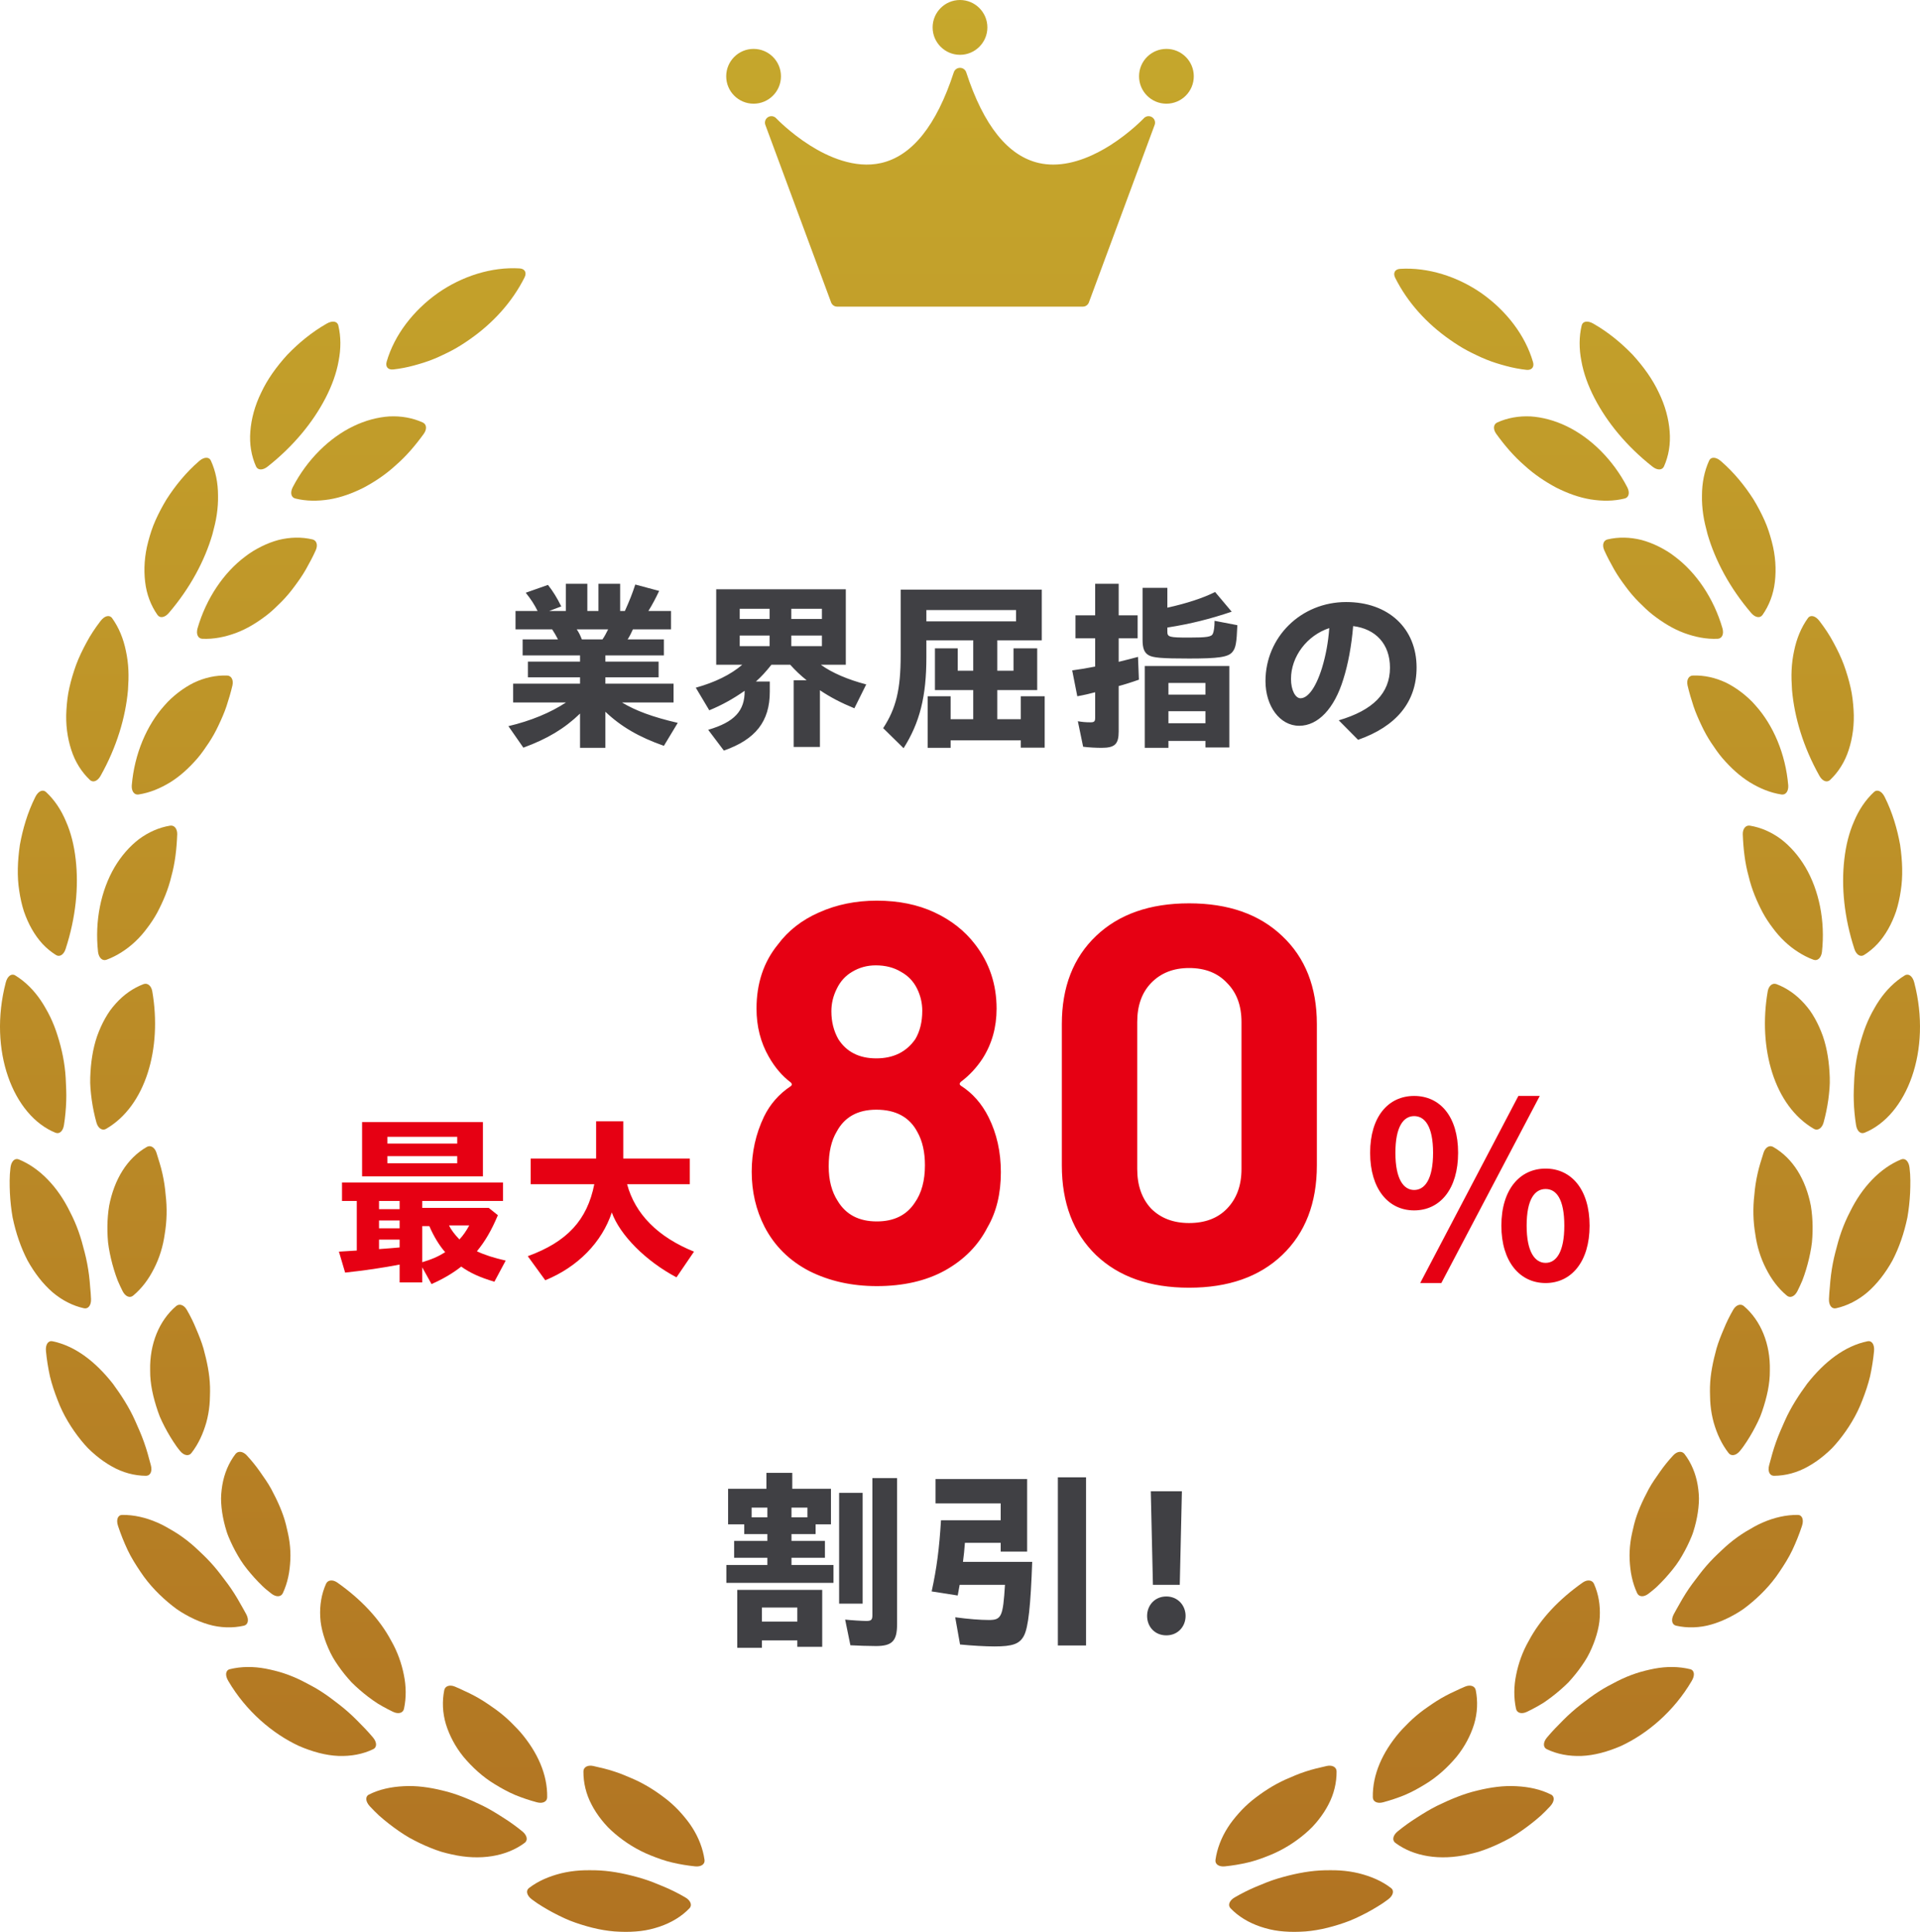 <svg width="158" height="159" viewBox="0 0 158 159" fill="none" xmlns="http://www.w3.org/2000/svg">
<path d="M42.754 22.091C40.465 21.953 38.029 22.721 36.025 24.125C34.03 25.543 32.461 27.55 31.82 29.765C31.695 30.182 31.932 30.455 32.363 30.407C32.932 30.344 33.492 30.236 34.039 30.088C34.587 29.94 35.14 29.773 35.668 29.557C35.933 29.45 36.194 29.334 36.45 29.209C36.708 29.086 36.968 28.963 37.22 28.826C37.727 28.557 38.208 28.244 38.678 27.915C40.557 26.6 42.151 24.867 43.171 22.821C43.363 22.43 43.187 22.113 42.754 22.091Z" fill="url(#paint0_linear_11349_2942)"/>
<path d="M26.878 26.639C25.64 27.346 24.565 28.243 23.642 29.201C22.745 30.186 21.998 31.228 21.494 32.314C20.969 33.381 20.678 34.481 20.601 35.511C20.516 36.536 20.683 37.524 21.068 38.388C21.215 38.716 21.628 38.719 22.023 38.401C24.128 36.741 25.746 34.778 26.79 32.758C27.31 31.75 27.685 30.729 27.865 29.712C28.06 28.712 28.064 27.719 27.841 26.785C27.757 26.43 27.344 26.366 26.878 26.639Z" fill="url(#paint1_linear_11349_2942)"/>
<path d="M34.882 35.693C34.173 36.675 33.411 37.563 32.564 38.295C31.744 39.052 30.836 39.651 29.928 40.136C29 40.602 28.062 40.944 27.11 41.102C26.151 41.254 25.215 41.254 24.304 41.03C23.958 40.946 23.862 40.553 24.084 40.112C25.274 37.81 27.117 36.024 29.08 35.078C30.063 34.604 31.076 34.336 32.038 34.273C33.017 34.227 33.948 34.389 34.79 34.772C35.109 34.917 35.147 35.315 34.882 35.693Z" fill="url(#paint2_linear_11349_2942)"/>
<path d="M16.379 37.956C15.301 38.889 14.42 39.98 13.703 41.1C13.357 41.669 13.054 42.248 12.796 42.825C12.534 43.401 12.351 43.997 12.198 44.572C11.888 45.72 11.822 46.859 11.943 47.883C12.057 48.904 12.418 49.843 12.961 50.614C13.169 50.907 13.574 50.83 13.9 50.441C15.643 48.403 16.843 46.157 17.48 43.977C17.627 43.423 17.761 42.892 17.838 42.356C17.918 41.822 17.953 41.294 17.942 40.777C17.94 39.758 17.753 38.785 17.353 37.912C17.202 37.581 16.784 37.598 16.379 37.956Z" fill="url(#paint3_linear_11349_2942)"/>
<path d="M25.987 45.281C25.74 45.836 25.456 46.356 25.171 46.865C24.883 47.371 24.553 47.837 24.219 48.284C23.889 48.735 23.533 49.152 23.154 49.535C22.772 49.916 22.4 50.283 21.99 50.602C21.168 51.238 20.321 51.759 19.414 52.097C18.501 52.431 17.589 52.617 16.648 52.573C16.293 52.558 16.122 52.192 16.255 51.717C16.975 49.228 18.429 47.113 20.177 45.807C20.602 45.471 21.069 45.201 21.527 44.971C21.988 44.743 22.454 44.566 22.92 44.441C23.871 44.205 24.818 44.184 25.718 44.397C26.059 44.478 26.174 44.86 25.987 45.281Z" fill="url(#paint4_linear_11349_2942)"/>
<path d="M8.276 51.107C7.843 51.673 7.449 52.259 7.125 52.87C6.797 53.478 6.496 54.091 6.265 54.716C6.037 55.343 5.852 55.97 5.712 56.587C5.568 57.203 5.505 57.824 5.467 58.418C5.388 59.605 5.545 60.735 5.865 61.716C6.178 62.696 6.713 63.545 7.399 64.194C7.661 64.441 8.043 64.286 8.285 63.84C9.596 61.499 10.331 59.062 10.531 56.798C10.567 56.227 10.594 55.678 10.565 55.138C10.539 54.599 10.471 54.074 10.36 53.57C10.156 52.569 9.786 51.652 9.224 50.874C9.011 50.579 8.604 50.676 8.276 51.107Z" fill="url(#paint5_linear_11349_2942)"/>
<path d="M19.128 56.413C18.992 57.004 18.818 57.57 18.638 58.125C18.454 58.677 18.22 59.197 17.982 59.702C17.746 60.208 17.479 60.687 17.182 61.136C16.881 61.584 16.589 62.017 16.25 62.41C15.569 63.194 14.839 63.87 14.018 64.38C13.189 64.887 12.327 65.248 11.399 65.39C11.048 65.445 10.809 65.12 10.844 64.628C11.064 62.047 12.074 59.687 13.534 58.064C13.884 57.651 14.288 57.295 14.694 56.98C15.102 56.667 15.525 56.401 15.957 56.188C16.841 55.77 17.768 55.566 18.692 55.599C19.043 55.611 19.229 55.964 19.128 56.413Z" fill="url(#paint6_linear_11349_2942)"/>
<path d="M2.903 65.6C2.264 66.877 1.874 68.225 1.636 69.535C1.444 70.855 1.394 72.137 1.584 73.321C1.672 73.912 1.796 74.475 1.966 75.003C2.148 75.533 2.367 76.026 2.624 76.476C2.88 76.925 3.172 77.332 3.5 77.688C3.833 78.045 4.208 78.352 4.61 78.603C4.915 78.794 5.258 78.567 5.406 78.082C6.235 75.529 6.489 72.997 6.229 70.736C6.103 69.609 5.847 68.551 5.429 67.605C5.037 66.665 4.489 65.837 3.785 65.185C3.518 64.938 3.139 65.114 2.903 65.6Z" fill="url(#paint7_linear_11349_2942)"/>
<path d="M14.584 68.667C14.538 69.876 14.404 71.039 14.104 72.116C13.85 73.203 13.419 74.204 12.94 75.114C12.693 75.567 12.41 75.993 12.106 76.39C11.813 76.788 11.49 77.155 11.14 77.486C10.79 77.818 10.413 78.113 10.012 78.365C9.618 78.619 9.205 78.83 8.766 78.991C8.434 79.115 8.134 78.842 8.069 78.352C7.782 75.777 8.321 73.267 9.421 71.386C9.975 70.445 10.668 69.659 11.431 69.071C12.22 68.488 13.083 68.105 13.996 67.955C14.342 67.898 14.595 68.207 14.584 68.667Z" fill="url(#paint8_linear_11349_2942)"/>
<path d="M0.475 80.861C-0.989 86.469 1.087 91.821 4.565 93.229C4.903 93.365 5.191 93.085 5.265 92.583C5.369 91.92 5.429 91.266 5.449 90.622C5.475 89.979 5.433 89.347 5.406 88.73C5.336 87.494 5.085 86.324 4.74 85.245C4.574 84.704 4.371 84.188 4.136 83.7C4.018 83.456 3.891 83.22 3.758 82.991C3.631 82.763 3.496 82.543 3.352 82.332C2.779 81.487 2.075 80.783 1.255 80.281C0.943 80.091 0.608 80.338 0.475 80.861Z" fill="url(#paint9_linear_11349_2942)"/>
<path d="M12.53 81.583C13.343 86.277 11.995 91.02 8.728 92.911C8.425 93.088 8.071 92.87 7.937 92.395C7.764 91.771 7.635 91.142 7.548 90.518C7.466 89.893 7.4 89.275 7.427 88.668C7.466 87.456 7.639 86.295 7.998 85.262C8.183 84.746 8.403 84.261 8.654 83.814C8.78 83.591 8.913 83.377 9.056 83.174C9.205 82.971 9.361 82.778 9.525 82.597C10.179 81.87 10.947 81.324 11.81 80.998C12.137 80.874 12.447 81.129 12.53 81.583Z" fill="url(#paint10_linear_11349_2942)"/>
<path d="M0.861 96.116C0.773 96.815 0.787 97.511 0.815 98.194C0.849 98.877 0.924 99.547 1.037 100.196C1.305 101.49 1.722 102.697 2.268 103.744C2.848 104.789 3.54 105.676 4.313 106.349C5.1 107.021 5.993 107.474 6.913 107.676C7.264 107.752 7.512 107.422 7.491 106.914C7.477 106.58 7.453 106.249 7.419 105.923C7.395 105.594 7.367 105.269 7.325 104.948C7.244 104.307 7.125 103.685 6.97 103.084C6.89 102.785 6.811 102.489 6.732 102.194C6.649 101.903 6.557 101.617 6.457 101.337C6.257 100.778 6.024 100.244 5.759 99.739C4.774 97.716 3.291 96.139 1.549 95.424C1.215 95.289 0.918 95.584 0.861 96.116Z" fill="url(#paint11_linear_11349_2942)"/>
<path d="M12.873 94.868C13.053 95.455 13.245 96.029 13.369 96.606C13.498 97.182 13.584 97.754 13.629 98.319C13.763 99.439 13.73 100.532 13.557 101.564C13.415 102.586 13.116 103.552 12.669 104.418C12.236 105.279 11.68 106.033 10.957 106.635C10.684 106.864 10.311 106.708 10.09 106.267C9.944 105.978 9.808 105.685 9.683 105.39C9.567 105.094 9.468 104.793 9.376 104.493C9.194 103.893 9.053 103.289 8.954 102.694C8.9 102.397 8.874 102.098 8.858 101.802C8.842 101.506 8.835 101.214 8.838 100.925C8.845 100.347 8.893 99.786 8.98 99.249C9.398 97.086 10.444 95.339 12.078 94.399C12.385 94.221 12.727 94.425 12.873 94.868Z" fill="url(#paint12_linear_11349_2942)"/>
<path d="M3.782 111.202C3.85 111.911 3.962 112.61 4.112 113.288C4.274 113.963 4.498 114.613 4.742 115.236C5.213 116.488 5.908 117.594 6.657 118.526C6.845 118.759 7.037 118.981 7.237 119.19C7.445 119.395 7.657 119.589 7.873 119.769C8.303 120.131 8.748 120.44 9.2 120.692C10.094 121.202 11.066 121.46 12.015 121.463C12.376 121.464 12.546 121.089 12.415 120.597C12.326 120.27 12.238 119.949 12.152 119.634C12.061 119.316 11.961 119.004 11.852 118.7C11.744 118.395 11.627 118.096 11.503 117.805C11.376 117.514 11.25 117.227 11.125 116.942C10.621 115.807 9.955 114.796 9.288 113.886C7.88 112.095 6.215 110.783 4.321 110.391C3.963 110.317 3.73 110.663 3.782 111.202Z" fill="url(#paint13_linear_11349_2942)"/>
<path d="M15.37 107.799C15.674 108.323 15.934 108.856 16.151 109.392C16.38 109.924 16.589 110.451 16.744 110.984C17.038 112.059 17.254 113.1 17.282 114.132C17.291 114.389 17.287 114.646 17.277 114.899C17.274 115.148 17.262 115.396 17.239 115.641C17.193 116.131 17.106 116.611 16.978 117.075C16.71 118.009 16.324 118.858 15.749 119.594C15.531 119.874 15.133 119.802 14.821 119.421C14.611 119.173 14.428 118.911 14.257 118.644C14.084 118.377 13.92 118.107 13.767 117.834C13.614 117.56 13.471 117.284 13.338 117.007C13.273 116.868 13.207 116.73 13.149 116.589C13.094 116.447 13.042 116.304 12.992 116.162C12.602 115.019 12.343 113.887 12.356 112.787C12.305 110.61 13.101 108.682 14.496 107.494C14.763 107.267 15.14 107.401 15.37 107.799Z" fill="url(#paint14_linear_11349_2942)"/>
<path d="M9.714 125.595C9.94 126.278 10.206 126.941 10.505 127.576C10.805 128.211 11.179 128.795 11.555 129.355C12.299 130.483 13.233 131.408 14.173 132.156C14.637 132.535 15.149 132.836 15.648 133.094C16.149 133.35 16.652 133.552 17.149 133.697C17.641 133.845 18.148 133.919 18.64 133.935C19.131 133.951 19.61 133.906 20.072 133.8C20.422 133.718 20.503 133.312 20.266 132.862C20.111 132.563 19.939 132.281 19.779 131.991C19.619 131.701 19.452 131.42 19.278 131.146C18.934 130.597 18.546 130.094 18.167 129.6C17.791 129.105 17.391 128.644 16.971 128.219C16.763 128.004 16.54 127.806 16.332 127.604C16.122 127.403 15.909 127.211 15.69 127.029C15.254 126.665 14.8 126.339 14.334 126.055C13.861 125.775 13.418 125.512 12.942 125.31C12.002 124.9 11.026 124.675 10.06 124.683C9.696 124.685 9.54 125.076 9.714 125.595Z" fill="url(#paint15_linear_11349_2942)"/>
<path d="M20.298 119.773C20.707 120.212 21.074 120.667 21.4 121.136C21.728 121.603 22.053 122.061 22.316 122.543C22.833 123.514 23.277 124.471 23.528 125.467C23.648 125.969 23.766 126.448 23.828 126.937C23.892 127.424 23.914 127.911 23.892 128.393C23.866 128.879 23.817 129.343 23.718 129.797C23.619 130.252 23.473 130.696 23.276 131.121C23.127 131.444 22.725 131.465 22.337 131.164C22.084 130.964 21.828 130.765 21.601 130.544C21.373 130.324 21.154 130.097 20.944 129.865C20.528 129.399 20.13 128.925 19.807 128.417C19.487 127.906 19.207 127.385 18.971 126.863C18.856 126.6 18.741 126.344 18.657 126.075C18.572 125.807 18.498 125.54 18.436 125.275C18.311 124.745 18.232 124.222 18.202 123.715C18.165 123.212 18.218 122.699 18.295 122.223C18.461 121.265 18.82 120.4 19.378 119.671C19.593 119.393 19.986 119.442 20.298 119.773Z" fill="url(#paint16_linear_11349_2942)"/>
<path d="M18.787 138.35C20.25 140.847 22.44 142.698 24.61 143.704C25.72 144.181 26.807 144.477 27.846 144.52C28.891 144.557 29.861 144.376 30.71 143.966C31.033 143.81 31.024 143.394 30.697 143.004C30.481 142.747 30.259 142.499 30.032 142.261C29.8 142.024 29.573 141.791 29.348 141.562C28.891 141.103 28.415 140.683 27.924 140.301C27.677 140.113 27.433 139.927 27.189 139.742C26.945 139.561 26.697 139.39 26.447 139.229C25.949 138.903 25.424 138.634 24.921 138.374C24.416 138.117 23.904 137.9 23.389 137.729C22.876 137.555 22.35 137.434 21.854 137.335C20.849 137.148 19.851 137.151 18.916 137.38C18.561 137.466 18.503 137.881 18.787 138.35Z" fill="url(#paint17_linear_11349_2942)"/>
<path d="M27.746 130.242C29.693 131.612 31.241 133.24 32.204 135.062C32.709 135.945 33.045 136.899 33.232 137.839C33.426 138.771 33.441 139.723 33.244 140.643C33.17 140.992 32.783 141.099 32.34 140.887C32.049 140.747 31.764 140.599 31.486 140.443C31.206 140.288 30.936 140.123 30.684 139.938C30.174 139.576 29.696 139.186 29.255 138.775C29.145 138.673 29.036 138.57 28.932 138.464C28.83 138.354 28.732 138.243 28.635 138.132C28.442 137.909 28.259 137.681 28.087 137.451C27.746 136.987 27.43 136.529 27.193 136.036C26.953 135.544 26.76 135.05 26.617 134.56C26.476 134.068 26.375 133.589 26.354 133.096C26.299 132.12 26.454 131.192 26.831 130.351C26.975 130.032 27.371 129.987 27.746 130.242Z" fill="url(#paint18_linear_11349_2942)"/>
<path d="M30.442 148.674C30.687 148.935 30.936 149.19 31.195 149.429C31.457 149.661 31.726 149.884 31.998 150.097C32.544 150.521 33.103 150.915 33.678 151.249C34.259 151.572 34.847 151.853 35.433 152.088C35.726 152.206 36.018 152.314 36.31 152.406C36.605 152.492 36.899 152.566 37.189 152.628C39.508 153.153 41.681 152.795 43.177 151.673C43.463 151.459 43.377 151.052 42.983 150.73C42.464 150.306 41.929 149.923 41.383 149.582C40.842 149.232 40.3 148.903 39.745 148.626C38.629 148.084 37.53 147.623 36.418 147.367C35.316 147.095 34.244 146.951 33.21 147.012C32.182 147.065 31.226 147.266 30.366 147.697C30.041 147.858 30.071 148.278 30.442 148.674Z" fill="url(#paint19_linear_11349_2942)"/>
<path d="M37.428 138.812C37.707 138.926 37.976 139.052 38.242 139.18C38.514 139.301 38.778 139.431 39.034 139.568C39.547 139.84 40.024 140.151 40.48 140.474C40.943 140.787 41.375 141.128 41.772 141.492C41.971 141.674 42.161 141.863 42.344 142.055C42.531 142.24 42.71 142.431 42.879 142.627C44.217 144.215 45.063 146.029 45.028 147.927C45.023 148.286 44.663 148.463 44.188 148.337C43.562 148.171 42.955 147.965 42.373 147.726C41.796 147.479 41.255 147.179 40.741 146.863C39.705 146.243 38.849 145.433 38.149 144.605C37.46 143.76 36.977 142.823 36.694 141.905C36.416 140.977 36.377 140.014 36.558 139.109C36.629 138.764 37.005 138.637 37.428 138.812Z" fill="url(#paint20_linear_11349_2942)"/>
<path d="M43.779 156.336C44.062 156.55 44.352 156.745 44.648 156.922C44.943 157.102 45.242 157.273 45.543 157.433C46.147 157.747 46.754 158.043 47.375 158.25C48.613 158.679 49.844 158.956 51.022 158.99C51.608 159.014 52.177 158.995 52.72 158.93C53.262 158.868 53.785 158.735 54.27 158.574C55.244 158.244 56.082 157.74 56.735 157.063C56.982 156.806 56.835 156.418 56.396 156.164C55.818 155.828 55.232 155.535 54.64 155.285C54.048 155.036 53.462 154.796 52.87 154.616C51.685 154.262 50.52 154.016 49.388 153.948C49.106 153.93 48.825 153.925 48.549 153.927C48.275 153.923 48.004 153.93 47.736 153.947C47.202 153.982 46.682 154.059 46.184 154.179C45.186 154.428 44.289 154.81 43.532 155.391C43.245 155.61 43.349 156.016 43.779 156.336Z" fill="url(#paint21_linear_11349_2942)"/>
<path d="M48.816 145.347C49.113 145.415 49.41 145.484 49.703 145.555C49.996 145.629 50.283 145.712 50.563 145.805C51.126 145.984 51.654 146.22 52.177 146.445C53.215 146.91 54.138 147.522 54.957 148.176C55.363 148.509 55.736 148.869 56.071 149.249C56.405 149.632 56.713 150.012 56.972 150.425C57.492 151.244 57.843 152.138 57.977 153.072C58.028 153.427 57.699 153.659 57.208 153.609C56.562 153.544 55.929 153.437 55.316 153.293C54.702 153.15 54.12 152.938 53.558 152.712C52.433 152.265 51.441 151.631 50.609 150.924C50.401 150.746 50.203 150.565 50.017 150.376C49.834 150.182 49.661 149.983 49.5 149.78C49.178 149.374 48.903 148.953 48.679 148.52C48.228 147.663 48.004 146.726 48.011 145.795C48.014 145.441 48.362 145.249 48.816 145.347Z" fill="url(#paint22_linear_11349_2942)"/>
<path d="M114.809 22.857C115.828 24.902 117.421 26.635 119.299 27.949C119.769 28.278 120.249 28.59 120.756 28.859C121.008 28.996 121.268 29.119 121.526 29.242C121.782 29.367 122.043 29.483 122.308 29.59C122.835 29.806 123.388 29.973 123.936 30.12C124.483 30.268 125.043 30.376 125.611 30.439C126.042 30.487 126.279 30.213 126.154 29.797C125.514 27.583 123.946 25.576 121.952 24.159C119.949 22.756 117.514 21.989 115.226 22.127C114.793 22.149 114.617 22.465 114.809 22.857Z" fill="url(#paint23_linear_11349_2942)"/>
<path d="M123.118 35.693C123.827 36.675 124.59 37.563 125.436 38.295C126.256 39.052 127.165 39.651 128.072 40.136C129.001 40.602 129.938 40.944 130.89 41.102C131.85 41.254 132.785 41.254 133.696 41.03C134.042 40.946 134.138 40.553 133.916 40.112C132.726 37.81 130.884 36.024 128.92 35.078C127.937 34.604 126.924 34.336 125.962 34.273C124.983 34.227 124.052 34.389 123.21 34.772C122.891 34.917 122.853 35.315 123.118 35.693Z" fill="url(#paint24_linear_11349_2942)"/>
<path d="M131.122 26.639C132.36 27.346 133.435 28.243 134.358 29.201C135.255 30.186 136.002 31.228 136.506 32.314C137.031 33.381 137.322 34.481 137.399 35.511C137.484 36.536 137.317 37.524 136.932 38.388C136.785 38.716 136.373 38.719 135.978 38.401C133.873 36.741 132.254 34.778 131.21 32.758C130.69 31.75 130.315 30.729 130.135 29.712C129.94 28.712 129.936 27.719 130.159 26.785C130.244 26.43 130.656 26.366 131.122 26.639Z" fill="url(#paint25_linear_11349_2942)"/>
<path d="M132.014 45.281C132.26 45.836 132.544 46.356 132.829 46.865C133.117 47.371 133.447 47.837 133.781 48.284C134.111 48.735 134.467 49.152 134.846 49.535C135.229 49.916 135.601 50.283 136.01 50.602C136.832 51.238 137.679 51.759 138.586 52.097C139.499 52.431 140.412 52.617 141.352 52.573C141.707 52.558 141.878 52.192 141.746 51.717C141.025 49.228 139.571 47.113 137.823 45.807C137.399 45.471 136.932 45.201 136.474 44.971C136.012 44.743 135.546 44.566 135.08 44.441C134.129 44.205 133.183 44.184 132.283 44.397C131.941 44.478 131.826 44.86 132.014 45.281Z" fill="url(#paint26_linear_11349_2942)"/>
<path d="M141.621 37.956C142.699 38.889 143.58 39.98 144.297 41.1C144.643 41.669 144.946 42.248 145.204 42.825C145.466 43.401 145.649 43.997 145.802 44.572C146.112 45.72 146.178 46.859 146.058 47.883C145.944 48.904 145.582 49.843 145.039 50.614C144.831 50.907 144.426 50.83 144.1 50.441C142.357 48.403 141.157 46.157 140.52 43.977C140.374 43.423 140.239 42.892 140.162 42.356C140.083 41.822 140.047 41.294 140.058 40.777C140.061 39.758 140.247 38.785 140.647 37.912C140.798 37.581 141.217 37.598 141.621 37.956Z" fill="url(#paint27_linear_11349_2942)"/>
<path d="M138.872 56.413C139.008 57.004 139.182 57.57 139.362 58.125C139.546 58.677 139.78 59.197 140.018 59.702C140.254 60.208 140.521 60.687 140.818 61.136C141.119 61.584 141.411 62.017 141.75 62.41C142.431 63.194 143.161 63.87 143.982 64.38C144.811 64.887 145.673 65.248 146.601 65.39C146.952 65.445 147.191 65.12 147.156 64.628C146.936 62.047 145.926 59.687 144.466 58.064C144.116 57.651 143.712 57.295 143.306 56.98C142.898 56.667 142.475 56.401 142.043 56.188C141.159 55.77 140.232 55.566 139.308 55.599C138.957 55.611 138.771 55.964 138.872 56.413Z" fill="url(#paint28_linear_11349_2942)"/>
<path d="M149.724 51.107C150.156 51.673 150.551 52.259 150.875 52.87C151.203 53.478 151.504 54.091 151.735 54.716C151.963 55.343 152.148 55.97 152.288 56.587C152.432 57.203 152.494 57.824 152.533 58.418C152.612 59.605 152.455 60.735 152.135 61.716C151.822 62.696 151.287 63.545 150.601 64.194C150.339 64.441 149.957 64.286 149.715 63.84C148.404 61.499 147.669 59.062 147.469 56.798C147.433 56.227 147.406 55.678 147.435 55.138C147.461 54.599 147.529 54.074 147.64 53.57C147.844 52.569 148.214 51.652 148.776 50.874C148.989 50.579 149.396 50.676 149.724 51.107Z" fill="url(#paint29_linear_11349_2942)"/>
<path d="M143.416 68.667C143.462 69.876 143.596 71.039 143.897 72.116C144.15 73.203 144.581 74.204 145.06 75.114C145.307 75.567 145.59 75.993 145.894 76.39C146.188 76.788 146.51 77.155 146.86 77.486C147.21 77.818 147.587 78.113 147.988 78.365C148.383 78.619 148.795 78.83 149.234 78.991C149.567 79.115 149.867 78.842 149.931 78.352C150.218 75.777 149.679 73.267 148.579 71.386C148.025 70.445 147.332 69.659 146.569 69.071C145.781 68.488 144.917 68.105 144.004 67.955C143.658 67.898 143.405 68.207 143.416 68.667Z" fill="url(#paint30_linear_11349_2942)"/>
<path d="M155.097 65.6C155.736 66.877 156.126 68.225 156.364 69.535C156.556 70.855 156.606 72.137 156.416 73.321C156.328 73.912 156.204 74.475 156.034 75.003C155.852 75.533 155.633 76.026 155.377 76.476C155.12 76.925 154.828 77.332 154.5 77.688C154.167 78.045 153.793 78.352 153.391 78.603C153.085 78.794 152.742 78.567 152.595 78.082C151.765 75.529 151.511 72.997 151.771 70.736C151.898 69.609 152.154 68.551 152.571 67.605C152.963 66.665 153.512 65.837 154.215 65.185C154.482 64.938 154.861 65.114 155.097 65.6Z" fill="url(#paint31_linear_11349_2942)"/>
<path d="M145.47 81.583C144.658 86.277 146.005 91.02 149.272 92.911C149.575 93.088 149.929 92.87 150.064 92.395C150.236 91.771 150.365 91.142 150.453 90.518C150.534 89.893 150.6 89.275 150.573 88.668C150.534 87.456 150.361 86.295 150.002 85.262C149.817 84.746 149.597 84.261 149.346 83.814C149.22 83.591 149.087 83.377 148.944 83.174C148.795 82.971 148.639 82.778 148.475 82.597C147.821 81.87 147.053 81.324 146.19 80.998C145.863 80.874 145.553 81.129 145.47 81.583Z" fill="url(#paint32_linear_11349_2942)"/>
<path d="M157.525 80.861C158.989 86.469 156.913 91.821 153.435 93.229C153.097 93.365 152.81 93.085 152.735 92.583C152.631 91.92 152.57 91.266 152.551 90.622C152.525 89.979 152.567 89.347 152.594 88.73C152.664 87.494 152.915 86.324 153.26 85.245C153.427 84.704 153.629 84.188 153.865 83.7C153.982 83.456 154.109 83.22 154.242 82.991C154.369 82.763 154.504 82.543 154.648 82.332C155.222 81.487 155.925 80.783 156.745 80.281C157.057 80.091 157.393 80.338 157.525 80.861Z" fill="url(#paint33_linear_11349_2942)"/>
<path d="M145.128 94.868C144.947 95.455 144.755 96.029 144.632 96.606C144.503 97.182 144.416 97.754 144.371 98.319C144.238 99.439 144.27 100.532 144.444 101.564C144.585 102.586 144.884 103.552 145.331 104.418C145.765 105.279 146.32 106.033 147.044 106.635C147.316 106.864 147.689 106.708 147.911 106.267C148.057 105.978 148.192 105.685 148.317 105.39C148.433 105.094 148.532 104.793 148.624 104.493C148.806 103.893 148.947 103.289 149.046 102.694C149.1 102.397 149.126 102.098 149.142 101.802C149.159 101.506 149.165 101.214 149.162 100.925C149.155 100.347 149.107 99.786 149.02 99.249C148.602 97.086 147.556 95.339 145.922 94.399C145.616 94.221 145.273 94.425 145.128 94.868Z" fill="url(#paint34_linear_11349_2942)"/>
<path d="M157.14 96.116C157.227 96.815 157.214 97.511 157.185 98.194C157.151 98.877 157.076 99.547 156.964 100.196C156.695 101.49 156.278 102.697 155.732 103.744C155.152 104.789 154.46 105.676 153.687 106.349C152.9 107.021 152.007 107.474 151.087 107.676C150.736 107.752 150.488 107.422 150.509 106.914C150.523 106.58 150.547 106.249 150.581 105.923C150.605 105.594 150.633 105.269 150.675 104.948C150.756 104.307 150.875 103.685 151.03 103.084C151.11 102.785 151.189 102.489 151.268 102.194C151.351 101.903 151.443 101.617 151.543 101.337C151.743 100.778 151.977 100.244 152.24 99.739C153.226 97.716 154.709 96.139 156.451 95.424C156.785 95.289 157.082 95.584 157.14 96.116Z" fill="url(#paint35_linear_11349_2942)"/>
<path d="M142.63 107.799C142.326 108.323 142.066 108.856 141.849 109.392C141.62 109.924 141.411 110.451 141.256 110.984C140.962 112.059 140.746 113.1 140.718 114.132C140.71 114.389 140.714 114.646 140.723 114.899C140.726 115.148 140.738 115.396 140.761 115.641C140.807 116.131 140.894 116.611 141.022 117.075C141.29 118.009 141.676 118.858 142.251 119.594C142.469 119.874 142.867 119.802 143.179 119.421C143.389 119.173 143.572 118.911 143.743 118.644C143.917 118.377 144.08 118.107 144.233 117.834C144.386 117.56 144.529 117.284 144.662 117.007C144.727 116.868 144.794 116.73 144.851 116.589C144.906 116.447 144.958 116.304 145.008 116.162C145.398 115.019 145.657 113.887 145.644 112.787C145.695 110.61 144.899 108.682 143.504 107.494C143.237 107.267 142.86 107.401 142.63 107.799Z" fill="url(#paint36_linear_11349_2942)"/>
<path d="M154.218 111.202C154.15 111.911 154.038 112.61 153.889 113.288C153.726 113.963 153.502 114.613 153.259 115.236C152.787 116.488 152.092 117.594 151.343 118.526C151.155 118.759 150.963 118.981 150.763 119.19C150.555 119.395 150.343 119.589 150.128 119.769C149.697 120.131 149.253 120.44 148.8 120.692C147.906 121.202 146.934 121.46 145.985 121.463C145.625 121.464 145.454 121.089 145.585 120.597C145.674 120.27 145.762 119.949 145.848 119.634C145.94 119.316 146.04 119.004 146.148 118.7C146.256 118.395 146.373 118.096 146.498 117.805C146.625 117.514 146.75 117.227 146.875 116.942C147.379 115.807 148.045 114.796 148.712 113.886C150.12 112.095 151.785 110.783 153.68 110.391C154.037 110.317 154.27 110.663 154.218 111.202Z" fill="url(#paint37_linear_11349_2942)"/>
<path d="M137.702 119.773C137.293 120.212 136.926 120.667 136.6 121.136C136.272 121.603 135.947 122.061 135.684 122.543C135.167 123.514 134.723 124.471 134.472 125.467C134.352 125.969 134.234 126.448 134.172 126.937C134.108 127.424 134.086 127.911 134.107 128.393C134.133 128.879 134.183 129.343 134.282 129.797C134.381 130.252 134.527 130.696 134.723 131.121C134.872 131.444 135.275 131.465 135.663 131.164C135.916 130.964 136.172 130.765 136.399 130.544C136.627 130.324 136.846 130.097 137.056 129.865C137.472 129.399 137.869 128.925 138.193 128.417C138.513 127.906 138.793 127.385 139.028 126.863C139.144 126.6 139.258 126.344 139.343 126.075C139.428 125.807 139.502 125.54 139.564 125.275C139.689 124.745 139.767 124.222 139.798 123.715C139.835 123.212 139.782 122.699 139.705 122.223C139.539 121.265 139.179 120.4 138.621 119.671C138.406 119.393 138.014 119.442 137.702 119.773Z" fill="url(#paint38_linear_11349_2942)"/>
<path d="M148.286 125.595C148.061 126.278 147.795 126.941 147.496 127.576C147.195 128.211 146.822 128.795 146.445 129.355C145.701 130.483 144.767 131.408 143.827 132.156C143.363 132.535 142.851 132.836 142.352 133.094C141.851 133.35 141.349 133.552 140.852 133.697C140.359 133.845 139.853 133.919 139.361 133.935C138.869 133.951 138.39 133.906 137.928 133.8C137.578 133.718 137.497 133.312 137.735 132.862C137.889 132.563 138.062 132.281 138.221 131.991C138.381 131.701 138.549 131.42 138.722 131.146C139.066 130.597 139.455 130.094 139.834 129.6C140.21 129.105 140.609 128.644 141.029 128.219C141.237 128.004 141.46 127.806 141.669 127.604C141.878 127.403 142.092 127.211 142.31 127.029C142.747 126.665 143.2 126.339 143.666 126.055C144.139 125.775 144.583 125.512 145.058 125.31C145.998 124.9 146.975 124.675 147.94 124.683C148.304 124.685 148.46 125.076 148.286 125.595Z" fill="url(#paint39_linear_11349_2942)"/>
<path d="M130.254 130.242C128.307 131.612 126.759 133.24 125.797 135.062C125.291 135.945 124.956 136.899 124.768 137.839C124.575 138.771 124.56 139.723 124.756 140.643C124.831 140.992 125.217 141.099 125.66 140.887C125.951 140.747 126.237 140.599 126.515 140.443C126.794 140.288 127.065 140.123 127.316 139.938C127.826 139.576 128.304 139.186 128.745 138.775C128.855 138.673 128.964 138.57 129.069 138.464C129.17 138.354 129.269 138.243 129.365 138.132C129.558 137.909 129.741 137.681 129.914 137.451C130.254 136.987 130.57 136.529 130.807 136.036C131.047 135.544 131.24 135.05 131.383 134.56C131.524 134.068 131.626 133.589 131.647 133.096C131.701 132.12 131.546 131.192 131.169 130.351C131.025 130.032 130.63 129.987 130.254 130.242Z" fill="url(#paint40_linear_11349_2942)"/>
<path d="M139.213 138.35C137.75 140.847 135.56 142.698 133.389 143.704C132.28 144.181 131.193 144.477 130.154 144.52C129.109 144.557 128.139 144.376 127.289 143.966C126.967 143.81 126.975 143.394 127.303 143.004C127.519 142.747 127.741 142.499 127.967 142.261C128.199 142.024 128.427 141.791 128.652 141.562C129.109 141.103 129.585 140.683 130.076 140.301C130.322 140.113 130.567 139.927 130.81 139.742C131.055 139.561 131.302 139.39 131.553 139.229C132.05 138.903 132.576 138.634 133.079 138.374C133.583 138.117 134.096 137.9 134.611 137.729C135.124 137.555 135.65 137.434 136.146 137.335C137.151 137.148 138.148 137.151 139.083 137.38C139.439 137.466 139.497 137.881 139.213 138.35Z" fill="url(#paint41_linear_11349_2942)"/>
<path d="M120.572 138.812C120.293 138.926 120.024 139.052 119.757 139.18C119.486 139.301 119.222 139.431 118.966 139.568C118.453 139.84 117.976 140.151 117.52 140.474C117.057 140.787 116.626 141.128 116.228 141.492C116.029 141.674 115.84 141.863 115.656 142.055C115.469 142.24 115.29 142.431 115.121 142.627C113.783 144.215 112.937 146.029 112.972 147.927C112.978 148.286 113.337 148.463 113.813 148.337C114.438 148.171 115.045 147.965 115.627 147.726C116.204 147.479 116.745 147.179 117.259 146.863C118.296 146.243 119.152 145.433 119.851 144.605C120.54 143.76 121.023 142.823 121.307 141.905C121.585 140.977 121.623 140.014 121.442 139.109C121.372 138.764 120.995 138.637 120.572 138.812Z" fill="url(#paint42_linear_11349_2942)"/>
<path d="M127.558 148.674C127.313 148.935 127.064 149.19 126.805 149.429C126.543 149.661 126.275 149.884 126.002 150.097C125.456 150.521 124.897 150.915 124.322 151.249C123.741 151.572 123.153 151.853 122.567 152.088C122.274 152.206 121.982 152.314 121.69 152.406C121.395 152.492 121.101 152.566 120.811 152.628C118.492 153.153 116.32 152.795 114.823 151.673C114.538 151.459 114.623 151.052 115.017 150.73C115.537 150.306 116.071 149.923 116.617 149.582C117.158 149.232 117.7 148.903 118.255 148.626C119.371 148.084 120.47 147.623 121.583 147.367C122.685 147.095 123.756 146.951 124.79 147.012C125.818 147.065 126.774 147.266 127.633 147.697C127.959 147.858 127.929 148.278 127.558 148.674Z" fill="url(#paint43_linear_11349_2942)"/>
<path d="M109.184 145.347C108.887 145.415 108.591 145.484 108.297 145.555C108.004 145.629 107.718 145.712 107.437 145.805C106.874 145.984 106.346 146.22 105.823 146.445C104.785 146.91 103.863 147.522 103.044 148.176C102.637 148.509 102.265 148.869 101.929 149.249C101.595 149.632 101.287 150.012 101.028 150.425C100.508 151.244 100.157 152.138 100.024 153.072C99.972 153.427 100.301 153.659 100.792 153.609C101.438 153.544 102.071 153.437 102.685 153.293C103.299 153.15 103.881 152.938 104.442 152.712C105.567 152.265 106.559 151.631 107.391 150.924C107.599 150.746 107.797 150.565 107.983 150.376C108.167 150.182 108.339 149.983 108.5 149.78C108.822 149.374 109.097 148.953 109.321 148.52C109.772 147.663 109.997 146.726 109.99 145.795C109.986 145.441 109.638 145.249 109.184 145.347Z" fill="url(#paint44_linear_11349_2942)"/>
<path d="M114.221 156.336C113.939 156.55 113.649 156.745 113.352 156.922C113.057 157.102 112.758 157.273 112.457 157.433C111.853 157.747 111.246 158.043 110.625 158.25C109.387 158.679 108.156 158.956 106.978 158.99C106.392 159.014 105.823 158.995 105.28 158.93C104.738 158.868 104.215 158.735 103.73 158.574C102.756 158.244 101.918 157.74 101.266 157.063C101.018 156.806 101.165 156.418 101.604 156.164C102.182 155.828 102.769 155.535 103.36 155.285C103.952 155.036 104.538 154.796 105.13 154.616C106.315 154.262 107.481 154.016 108.612 153.948C108.894 153.93 109.175 153.925 109.452 153.927C109.726 153.923 109.997 153.93 110.264 153.947C110.799 153.982 111.318 154.059 111.816 154.179C112.814 154.428 113.712 154.81 114.468 155.391C114.756 155.61 114.651 156.016 114.221 156.336Z" fill="url(#paint45_linear_11349_2942)"/>
<path d="M63.868 9.729C63.694 9.545 63.415 9.509 63.2 9.642C62.985 9.776 62.894 10.043 62.982 10.28L68.393 24.889C68.47 25.098 68.669 25.237 68.892 25.237H89.109C89.331 25.237 89.53 25.098 89.607 24.889L95.018 10.28C95.106 10.043 95.015 9.776 94.8 9.643C94.586 9.509 94.306 9.545 94.133 9.729C94.121 9.741 92.997 10.924 91.353 11.964C90.143 12.729 88.438 13.546 86.67 13.546C86.283 13.546 85.893 13.507 85.505 13.42C82.954 12.846 80.938 10.333 79.512 5.952C79.44 5.732 79.236 5.584 79.006 5.584H78.995C78.765 5.584 78.56 5.732 78.489 5.952C77.063 10.333 75.046 12.846 72.496 13.42C70.334 13.907 68.122 12.897 66.648 11.964C65.004 10.924 63.879 9.741 63.868 9.729Z" fill="url(#paint46_linear_11349_2942)"/>
<path d="M62.014 8.535C63.258 8.535 64.267 7.525 64.267 6.279C64.267 5.033 63.258 4.024 62.014 4.024C60.77 4.024 59.761 5.033 59.761 6.279C59.761 7.525 60.77 8.535 62.014 8.535Z" fill="url(#paint47_linear_11349_2942)"/>
<path d="M95.986 8.535C97.231 8.535 98.239 7.525 98.239 6.279C98.239 5.033 97.231 4.024 95.986 4.024C94.742 4.024 93.734 5.033 93.734 6.279C93.734 7.525 94.742 8.535 95.986 8.535Z" fill="url(#paint48_linear_11349_2942)"/>
<path d="M79 4.511C80.242 4.511 81.253 3.499 81.253 2.255C81.253 1.012 80.242 0 79 0C77.758 0 76.747 1.012 76.747 2.255C76.747 3.499 77.758 4.511 79 4.511Z" fill="url(#paint49_linear_11349_2942)"/>
<path d="M81.351 91.948C82.026 93.297 82.363 94.808 82.363 96.48C82.363 98.24 81.997 99.751 81.263 101.012C80.501 102.508 79.327 103.696 77.743 104.576C76.189 105.427 74.326 105.852 72.155 105.852C70.102 105.852 68.254 105.441 66.611 104.62C64.969 103.769 63.737 102.552 62.915 100.968C62.211 99.589 61.859 98.079 61.859 96.436C61.859 94.823 62.197 93.312 62.871 91.904C63.37 90.877 64.103 90.041 65.071 89.396C65.189 89.308 65.189 89.205 65.071 89.088C64.367 88.56 63.766 87.856 63.267 86.976C62.593 85.803 62.255 84.483 62.255 83.016C62.255 80.933 62.842 79.173 64.015 77.736C64.866 76.592 65.995 75.712 67.403 75.096C68.841 74.451 70.425 74.128 72.155 74.128C73.945 74.128 75.529 74.451 76.907 75.096C78.286 75.741 79.401 76.621 80.251 77.736C81.425 79.261 82.011 81.021 82.011 83.016C82.011 84.541 81.63 85.905 80.867 87.108C80.369 87.871 79.767 88.516 79.063 89.044C78.946 89.161 78.946 89.264 79.063 89.352C80.031 89.968 80.794 90.833 81.351 91.948ZM68.855 81.388C68.562 81.975 68.415 82.591 68.415 83.236C68.415 84.087 68.606 84.849 68.987 85.524C69.662 86.58 70.703 87.108 72.111 87.108C73.519 87.108 74.59 86.58 75.323 85.524C75.705 84.879 75.895 84.101 75.895 83.192C75.895 82.547 75.749 81.931 75.455 81.344C75.162 80.757 74.722 80.303 74.135 79.98C73.549 79.628 72.859 79.452 72.067 79.452C71.363 79.452 70.718 79.628 70.131 79.98C69.574 80.303 69.149 80.772 68.855 81.388ZM75.279 98.988C75.837 98.196 76.115 97.169 76.115 95.908C76.115 94.823 75.91 93.913 75.499 93.18C74.854 91.948 73.725 91.332 72.111 91.332C70.586 91.332 69.501 91.933 68.855 93.136C68.415 93.869 68.195 94.823 68.195 95.996C68.195 97.14 68.445 98.093 68.943 98.856C69.618 99.971 70.689 100.528 72.155 100.528C73.563 100.528 74.605 100.015 75.279 98.988ZM97.852 105.984C94.625 105.984 92.073 105.089 90.196 103.3C88.319 101.481 87.38 99.017 87.38 95.908V84.292C87.38 81.241 88.319 78.821 90.196 77.032C92.073 75.243 94.625 74.348 97.852 74.348C101.079 74.348 103.631 75.243 105.508 77.032C107.415 78.821 108.368 81.241 108.368 84.292V95.908C108.368 99.017 107.415 101.481 105.508 103.3C103.631 105.089 101.079 105.984 97.852 105.984ZM97.852 100.66C99.172 100.66 100.213 100.264 100.976 99.472C101.768 98.651 102.164 97.565 102.164 96.216V84.116C102.164 82.767 101.768 81.696 100.976 80.904C100.213 80.083 99.172 79.672 97.852 79.672C96.561 79.672 95.52 80.083 94.728 80.904C93.965 81.696 93.584 82.767 93.584 84.116V96.216C93.584 97.565 93.965 98.651 94.728 99.472C95.52 100.264 96.561 100.66 97.852 100.66ZM116.37 99.62C114.25 99.62 112.75 97.86 112.75 94.88C112.75 91.9 114.25 90.2 116.37 90.2C118.51 90.2 119.99 91.9 119.99 94.88C119.99 97.86 118.51 99.62 116.37 99.62ZM116.37 97.94C117.25 97.94 117.93 97.06 117.93 94.88C117.93 92.7 117.25 91.86 116.37 91.86C115.51 91.86 114.83 92.7 114.83 94.88C114.83 97.06 115.51 97.94 116.37 97.94ZM127.19 105.6C125.07 105.6 123.55 103.84 123.55 100.88C123.55 97.9 125.07 96.18 127.19 96.18C129.31 96.18 130.81 97.9 130.81 100.88C130.81 103.84 129.31 105.6 127.19 105.6ZM127.19 103.94C128.07 103.94 128.73 103.04 128.73 100.88C128.73 98.68 128.07 97.86 127.19 97.86C126.31 97.86 125.63 98.68 125.63 100.88C125.63 103.04 126.31 103.94 127.19 103.94ZM116.87 105.6L124.95 90.2H126.71L118.61 105.6H116.87Z" fill="#E60013"/>
<path d="M59.773 130.276V128.804H63.149V128.212H60.413V126.82H63.149V126.26H61.245V125.46H59.916V122.532H63.069V121.22H65.197V122.532H68.381V125.46H67.117V126.26H65.133V126.82H67.885V128.212H65.133V128.804H68.589V130.276H59.773ZM72.077 135.476C71.517 135.476 70.541 135.444 69.981 135.412L69.549 133.3C69.949 133.348 70.973 133.412 71.293 133.412C71.693 133.412 71.789 133.316 71.789 132.948V121.652H73.821V133.684C73.821 135.06 73.421 135.476 72.077 135.476ZM69.053 131.988V122.868H70.989V131.988H69.053ZM61.852 124.884H63.149V124.084H61.852V124.884ZM65.133 124.884H66.445V124.084H65.133V124.884ZM60.669 135.62V130.852H67.661V135.54H65.613V135.012H62.7V135.62H60.669ZM62.7 133.46H65.613V132.308H62.7V133.46ZM87.053 135.428V121.588H89.373V135.428H87.053ZM81.837 135.508C81.085 135.508 79.996 135.444 79.004 135.348L78.605 133.108C79.66 133.252 80.668 133.332 81.373 133.332C82.412 133.332 82.54 133.06 82.701 130.436H78.972L78.812 131.316L76.668 130.98C77.085 129.06 77.293 127.476 77.436 125.124H82.349V123.732H76.989V121.732H84.525V127.7H82.349V126.98H79.404C79.373 127.46 79.308 128.084 79.245 128.548H84.941C84.812 132.196 84.621 133.924 84.269 134.612C83.916 135.3 83.341 135.508 81.837 135.508ZM94.876 130.436L94.701 122.74H97.26L97.085 130.436H94.876ZM95.981 134.596C95.02 134.596 94.397 133.876 94.397 132.996C94.397 132.132 95.02 131.396 95.981 131.396C96.924 131.396 97.564 132.132 97.564 132.996C97.564 133.876 96.924 134.596 95.981 134.596Z" fill="#404044"/>
<path d="M29.796 96.82V92.35H39.74V96.82H29.796ZM31.881 94.12H37.626V93.565H31.881V94.12ZM31.881 95.74H37.626V95.155H31.881V95.74ZM35.511 105.685L34.745 104.305V105.55H32.886V104.08C31.476 104.35 30.066 104.56 28.401 104.74L27.89 103.015L29.36 102.925V98.845H28.145V97.33H41.391V98.845H34.745V99.415H40.221L40.971 100.015C40.446 101.26 39.935 102.145 39.245 102.985C39.8 103.255 40.7 103.555 41.615 103.75L40.685 105.49C39.501 105.145 38.63 104.74 37.956 104.245C37.251 104.8 36.486 105.25 35.511 105.685ZM31.191 99.52H32.886V98.845H31.191V99.52ZM31.191 101.095H32.886V100.45H31.191V101.095ZM37.806 102.01C38.105 101.695 38.376 101.305 38.615 100.855H36.95C37.1 101.185 37.401 101.59 37.806 102.01ZM34.745 103.885C35.511 103.66 36.066 103.42 36.636 103.06C36.17 102.535 35.706 101.785 35.331 100.915H34.745V103.885ZM31.191 102.805C32.06 102.745 32.361 102.715 32.886 102.67V102.025H31.191V102.805ZM44.87 105.37L43.431 103.39C46.67 102.205 48.321 100.42 48.906 97.465H43.67V95.35H49.056V92.29H51.291V95.35H56.766V97.465H51.605C52.266 99.925 54.141 101.815 57.111 103.015L55.67 105.13C53.166 103.81 51.02 101.665 50.346 99.79C49.535 102.235 47.556 104.275 44.87 105.37Z" fill="#E60013"/>
<path d="M47.733 61.55V58.73C46.443 59.975 45.033 60.815 43.068 61.535L41.838 59.765C43.683 59.33 45.303 58.655 46.578 57.815H42.228V56.27H47.733V55.745H43.443V54.455H47.733V53.945H43.008V52.625H45.918C45.738 52.28 45.618 52.07 45.438 51.8H42.423V50.285H44.238C43.968 49.745 43.698 49.325 43.263 48.785L45.093 48.14C45.528 48.695 45.828 49.19 46.188 49.91L45.198 50.285H46.563V48.05H48.333V50.285H49.248V48.05H51.033V50.285H51.423C51.813 49.415 52.023 48.89 52.278 48.11L54.243 48.635C53.958 49.235 53.718 49.7 53.358 50.285H55.218V51.8H52.083C51.948 52.1 51.813 52.37 51.648 52.625H54.633V53.945H49.818V54.455H54.198V55.745H49.818V56.27H55.428V57.815H51.183C52.293 58.49 53.703 59.015 55.773 59.495L54.633 61.385C52.578 60.665 51.093 59.795 49.818 58.58V61.55H47.733ZM47.883 52.625H49.578C49.758 52.37 49.878 52.13 50.043 51.8H47.463C47.643 52.07 47.733 52.25 47.883 52.625ZM59.568 61.775L58.278 60.065C60.438 59.435 61.293 58.505 61.278 56.855C60.318 57.53 59.388 58.04 58.368 58.46L57.258 56.6C58.818 56.165 60.123 55.535 61.083 54.71H58.938V48.5H69.603V54.71H67.548C68.448 55.37 69.783 55.94 71.283 56.33L70.308 58.295C69.213 57.845 68.343 57.395 67.473 56.81V61.475H65.313V55.985H66.378C65.898 55.61 65.433 55.16 65.028 54.71H63.483C63.003 55.31 62.673 55.67 62.208 56.09H63.348V56.93C63.348 59.375 62.178 60.86 59.568 61.775ZM60.873 50.945H63.333V50.105H60.873V50.945ZM65.118 50.945H67.638V50.105H65.118V50.945ZM60.873 53.18H63.333V52.31H60.873V53.18ZM65.118 53.18H67.638V52.31H65.118V53.18ZM74.358 61.58L72.678 59.93C73.743 58.295 74.118 56.75 74.118 53.915V48.53H85.728V52.7H82.068V55.205H83.403V53.36H85.353V56.795H82.068V59.195H84.003V57.305H85.968V61.535H84.003V60.935H78.228V61.55H76.338V57.305H78.228V59.195H80.088V56.795H76.938V53.36H78.813V55.205H80.088V52.7H76.233V54.095C76.233 57.32 75.693 59.465 74.358 61.58ZM76.233 51.14H83.613V50.21H76.233V51.14ZM90.648 61.55C90.198 61.55 89.598 61.52 89.133 61.46L88.698 59.36C89.028 59.42 89.358 59.45 89.733 59.45C90.048 59.45 90.123 59.375 90.123 59.075V56.975C89.808 57.065 89.163 57.215 88.653 57.305L88.233 55.175C88.803 55.1 89.538 54.98 90.123 54.86V52.535H88.503V50.645H90.123V48.05H92.058V50.645H93.618V52.535H92.058V54.47C92.688 54.32 93.198 54.185 93.648 54.065L93.723 55.94C93.138 56.15 92.463 56.36 92.058 56.465V60.2C92.058 61.25 91.743 61.55 90.648 61.55ZM97.863 54.2C95.628 54.2 94.863 54.14 94.503 53.915C94.158 53.705 94.023 53.345 94.023 52.655V48.38H96.063V50.015C97.683 49.655 99.003 49.22 99.993 48.725L101.358 50.345C99.573 50.945 98.043 51.335 96.063 51.65V51.995C96.063 52.43 96.228 52.475 97.818 52.475C99.348 52.475 99.708 52.415 99.813 52.145C99.888 51.98 99.948 51.605 99.948 51.095L101.823 51.455C101.763 52.94 101.688 53.33 101.418 53.66C101.073 54.08 100.293 54.2 97.863 54.2ZM94.203 61.55V54.815H101.163V61.52H99.198V60.98H96.153V61.55H94.203ZM96.153 57.17H99.198V56.21H96.153V57.17ZM96.153 59.525H99.198V58.535H96.153V59.525ZM111.758 60.89L110.168 59.285C112.973 58.46 114.383 57.065 114.383 54.95C114.383 53 113.198 51.755 111.353 51.53C111.218 53.165 110.933 54.68 110.543 55.91C109.808 58.31 108.473 59.735 106.913 59.735C105.308 59.735 104.138 58.1 104.138 56.06C104.138 52.445 107.048 49.55 110.783 49.55C114.248 49.55 116.573 51.71 116.573 54.935C116.573 57.8 114.878 59.795 111.758 60.89ZM106.238 55.88C106.238 56.795 106.598 57.47 107.018 57.47C107.588 57.47 108.248 56.705 108.788 54.98C109.103 53.93 109.298 52.91 109.388 51.695C107.558 52.295 106.238 54.035 106.238 55.88Z" fill="#404044"/>
<defs>
<linearGradient id="paint0_linear_11349_2942" x1="79" y1="0" x2="79" y2="159" gradientUnits="userSpaceOnUse">
<stop stop-color="#C6A82C"/>
<stop offset="1" stop-color="#B17322"/>
</linearGradient>
<linearGradient id="paint1_linear_11349_2942" x1="79" y1="0" x2="79" y2="159" gradientUnits="userSpaceOnUse">
<stop stop-color="#C6A82C"/>
<stop offset="1" stop-color="#B17322"/>
</linearGradient>
<linearGradient id="paint2_linear_11349_2942" x1="79" y1="0" x2="79" y2="159" gradientUnits="userSpaceOnUse">
<stop stop-color="#C6A82C"/>
<stop offset="1" stop-color="#B17322"/>
</linearGradient>
<linearGradient id="paint3_linear_11349_2942" x1="79" y1="0" x2="79" y2="159" gradientUnits="userSpaceOnUse">
<stop stop-color="#C6A82C"/>
<stop offset="1" stop-color="#B17322"/>
</linearGradient>
<linearGradient id="paint4_linear_11349_2942" x1="79" y1="0" x2="79" y2="159" gradientUnits="userSpaceOnUse">
<stop stop-color="#C6A82C"/>
<stop offset="1" stop-color="#B17322"/>
</linearGradient>
<linearGradient id="paint5_linear_11349_2942" x1="79" y1="0" x2="79" y2="159" gradientUnits="userSpaceOnUse">
<stop stop-color="#C6A82C"/>
<stop offset="1" stop-color="#B17322"/>
</linearGradient>
<linearGradient id="paint6_linear_11349_2942" x1="79" y1="0" x2="79" y2="159" gradientUnits="userSpaceOnUse">
<stop stop-color="#C6A82C"/>
<stop offset="1" stop-color="#B17322"/>
</linearGradient>
<linearGradient id="paint7_linear_11349_2942" x1="79" y1="0" x2="79" y2="159" gradientUnits="userSpaceOnUse">
<stop stop-color="#C6A82C"/>
<stop offset="1" stop-color="#B17322"/>
</linearGradient>
<linearGradient id="paint8_linear_11349_2942" x1="79" y1="0" x2="79" y2="159" gradientUnits="userSpaceOnUse">
<stop stop-color="#C6A82C"/>
<stop offset="1" stop-color="#B17322"/>
</linearGradient>
<linearGradient id="paint9_linear_11349_2942" x1="79" y1="0" x2="79" y2="159" gradientUnits="userSpaceOnUse">
<stop stop-color="#C6A82C"/>
<stop offset="1" stop-color="#B17322"/>
</linearGradient>
<linearGradient id="paint10_linear_11349_2942" x1="79" y1="0" x2="79" y2="159" gradientUnits="userSpaceOnUse">
<stop stop-color="#C6A82C"/>
<stop offset="1" stop-color="#B17322"/>
</linearGradient>
<linearGradient id="paint11_linear_11349_2942" x1="79" y1="0" x2="79" y2="159" gradientUnits="userSpaceOnUse">
<stop stop-color="#C6A82C"/>
<stop offset="1" stop-color="#B17322"/>
</linearGradient>
<linearGradient id="paint12_linear_11349_2942" x1="79" y1="0" x2="79" y2="159" gradientUnits="userSpaceOnUse">
<stop stop-color="#C6A82C"/>
<stop offset="1" stop-color="#B17322"/>
</linearGradient>
<linearGradient id="paint13_linear_11349_2942" x1="79" y1="0" x2="79" y2="159" gradientUnits="userSpaceOnUse">
<stop stop-color="#C6A82C"/>
<stop offset="1" stop-color="#B17322"/>
</linearGradient>
<linearGradient id="paint14_linear_11349_2942" x1="79" y1="0" x2="79" y2="159" gradientUnits="userSpaceOnUse">
<stop stop-color="#C6A82C"/>
<stop offset="1" stop-color="#B17322"/>
</linearGradient>
<linearGradient id="paint15_linear_11349_2942" x1="79" y1="0" x2="79" y2="159" gradientUnits="userSpaceOnUse">
<stop stop-color="#C6A82C"/>
<stop offset="1" stop-color="#B17322"/>
</linearGradient>
<linearGradient id="paint16_linear_11349_2942" x1="79" y1="0" x2="79" y2="159" gradientUnits="userSpaceOnUse">
<stop stop-color="#C6A82C"/>
<stop offset="1" stop-color="#B17322"/>
</linearGradient>
<linearGradient id="paint17_linear_11349_2942" x1="79" y1="0" x2="79" y2="159" gradientUnits="userSpaceOnUse">
<stop stop-color="#C6A82C"/>
<stop offset="1" stop-color="#B17322"/>
</linearGradient>
<linearGradient id="paint18_linear_11349_2942" x1="79" y1="0" x2="79" y2="159" gradientUnits="userSpaceOnUse">
<stop stop-color="#C6A82C"/>
<stop offset="1" stop-color="#B17322"/>
</linearGradient>
<linearGradient id="paint19_linear_11349_2942" x1="79" y1="0" x2="79" y2="159" gradientUnits="userSpaceOnUse">
<stop stop-color="#C6A82C"/>
<stop offset="1" stop-color="#B17322"/>
</linearGradient>
<linearGradient id="paint20_linear_11349_2942" x1="79" y1="0" x2="79" y2="159" gradientUnits="userSpaceOnUse">
<stop stop-color="#C6A82C"/>
<stop offset="1" stop-color="#B17322"/>
</linearGradient>
<linearGradient id="paint21_linear_11349_2942" x1="79" y1="0" x2="79" y2="159" gradientUnits="userSpaceOnUse">
<stop stop-color="#C6A82C"/>
<stop offset="1" stop-color="#B17322"/>
</linearGradient>
<linearGradient id="paint22_linear_11349_2942" x1="79" y1="0" x2="79" y2="159" gradientUnits="userSpaceOnUse">
<stop stop-color="#C6A82C"/>
<stop offset="1" stop-color="#B17322"/>
</linearGradient>
<linearGradient id="paint23_linear_11349_2942" x1="79" y1="0" x2="79" y2="159" gradientUnits="userSpaceOnUse">
<stop stop-color="#C6A82C"/>
<stop offset="1" stop-color="#B17322"/>
</linearGradient>
<linearGradient id="paint24_linear_11349_2942" x1="79" y1="0" x2="79" y2="159" gradientUnits="userSpaceOnUse">
<stop stop-color="#C6A82C"/>
<stop offset="1" stop-color="#B17322"/>
</linearGradient>
<linearGradient id="paint25_linear_11349_2942" x1="79" y1="0" x2="79" y2="159" gradientUnits="userSpaceOnUse">
<stop stop-color="#C6A82C"/>
<stop offset="1" stop-color="#B17322"/>
</linearGradient>
<linearGradient id="paint26_linear_11349_2942" x1="79" y1="0" x2="79" y2="159" gradientUnits="userSpaceOnUse">
<stop stop-color="#C6A82C"/>
<stop offset="1" stop-color="#B17322"/>
</linearGradient>
<linearGradient id="paint27_linear_11349_2942" x1="79" y1="0" x2="79" y2="159" gradientUnits="userSpaceOnUse">
<stop stop-color="#C6A82C"/>
<stop offset="1" stop-color="#B17322"/>
</linearGradient>
<linearGradient id="paint28_linear_11349_2942" x1="79" y1="0" x2="79" y2="159" gradientUnits="userSpaceOnUse">
<stop stop-color="#C6A82C"/>
<stop offset="1" stop-color="#B17322"/>
</linearGradient>
<linearGradient id="paint29_linear_11349_2942" x1="79" y1="0" x2="79" y2="159" gradientUnits="userSpaceOnUse">
<stop stop-color="#C6A82C"/>
<stop offset="1" stop-color="#B17322"/>
</linearGradient>
<linearGradient id="paint30_linear_11349_2942" x1="79" y1="0" x2="79" y2="159" gradientUnits="userSpaceOnUse">
<stop stop-color="#C6A82C"/>
<stop offset="1" stop-color="#B17322"/>
</linearGradient>
<linearGradient id="paint31_linear_11349_2942" x1="79" y1="0" x2="79" y2="159" gradientUnits="userSpaceOnUse">
<stop stop-color="#C6A82C"/>
<stop offset="1" stop-color="#B17322"/>
</linearGradient>
<linearGradient id="paint32_linear_11349_2942" x1="79" y1="0" x2="79" y2="159" gradientUnits="userSpaceOnUse">
<stop stop-color="#C6A82C"/>
<stop offset="1" stop-color="#B17322"/>
</linearGradient>
<linearGradient id="paint33_linear_11349_2942" x1="79" y1="0" x2="79" y2="159" gradientUnits="userSpaceOnUse">
<stop stop-color="#C6A82C"/>
<stop offset="1" stop-color="#B17322"/>
</linearGradient>
<linearGradient id="paint34_linear_11349_2942" x1="79" y1="0" x2="79" y2="159" gradientUnits="userSpaceOnUse">
<stop stop-color="#C6A82C"/>
<stop offset="1" stop-color="#B17322"/>
</linearGradient>
<linearGradient id="paint35_linear_11349_2942" x1="79" y1="0" x2="79" y2="159" gradientUnits="userSpaceOnUse">
<stop stop-color="#C6A82C"/>
<stop offset="1" stop-color="#B17322"/>
</linearGradient>
<linearGradient id="paint36_linear_11349_2942" x1="79" y1="0" x2="79" y2="159" gradientUnits="userSpaceOnUse">
<stop stop-color="#C6A82C"/>
<stop offset="1" stop-color="#B17322"/>
</linearGradient>
<linearGradient id="paint37_linear_11349_2942" x1="79" y1="0" x2="79" y2="159" gradientUnits="userSpaceOnUse">
<stop stop-color="#C6A82C"/>
<stop offset="1" stop-color="#B17322"/>
</linearGradient>
<linearGradient id="paint38_linear_11349_2942" x1="79" y1="0" x2="79" y2="159" gradientUnits="userSpaceOnUse">
<stop stop-color="#C6A82C"/>
<stop offset="1" stop-color="#B17322"/>
</linearGradient>
<linearGradient id="paint39_linear_11349_2942" x1="79" y1="0" x2="79" y2="159" gradientUnits="userSpaceOnUse">
<stop stop-color="#C6A82C"/>
<stop offset="1" stop-color="#B17322"/>
</linearGradient>
<linearGradient id="paint40_linear_11349_2942" x1="79" y1="0" x2="79" y2="159" gradientUnits="userSpaceOnUse">
<stop stop-color="#C6A82C"/>
<stop offset="1" stop-color="#B17322"/>
</linearGradient>
<linearGradient id="paint41_linear_11349_2942" x1="79" y1="0" x2="79" y2="159" gradientUnits="userSpaceOnUse">
<stop stop-color="#C6A82C"/>
<stop offset="1" stop-color="#B17322"/>
</linearGradient>
<linearGradient id="paint42_linear_11349_2942" x1="79" y1="0" x2="79" y2="159" gradientUnits="userSpaceOnUse">
<stop stop-color="#C6A82C"/>
<stop offset="1" stop-color="#B17322"/>
</linearGradient>
<linearGradient id="paint43_linear_11349_2942" x1="79" y1="0" x2="79" y2="159" gradientUnits="userSpaceOnUse">
<stop stop-color="#C6A82C"/>
<stop offset="1" stop-color="#B17322"/>
</linearGradient>
<linearGradient id="paint44_linear_11349_2942" x1="79" y1="0" x2="79" y2="159" gradientUnits="userSpaceOnUse">
<stop stop-color="#C6A82C"/>
<stop offset="1" stop-color="#B17322"/>
</linearGradient>
<linearGradient id="paint45_linear_11349_2942" x1="79" y1="0" x2="79" y2="159" gradientUnits="userSpaceOnUse">
<stop stop-color="#C6A82C"/>
<stop offset="1" stop-color="#B17322"/>
</linearGradient>
<linearGradient id="paint46_linear_11349_2942" x1="79" y1="0" x2="79" y2="159" gradientUnits="userSpaceOnUse">
<stop stop-color="#C6A82C"/>
<stop offset="1" stop-color="#B17322"/>
</linearGradient>
<linearGradient id="paint47_linear_11349_2942" x1="79" y1="0" x2="79" y2="159" gradientUnits="userSpaceOnUse">
<stop stop-color="#C6A82C"/>
<stop offset="1" stop-color="#B17322"/>
</linearGradient>
<linearGradient id="paint48_linear_11349_2942" x1="79" y1="0" x2="79" y2="159" gradientUnits="userSpaceOnUse">
<stop stop-color="#C6A82C"/>
<stop offset="1" stop-color="#B17322"/>
</linearGradient>
<linearGradient id="paint49_linear_11349_2942" x1="79" y1="0" x2="79" y2="159" gradientUnits="userSpaceOnUse">
<stop stop-color="#C6A82C"/>
<stop offset="1" stop-color="#B17322"/>
</linearGradient>
</defs>
</svg>
